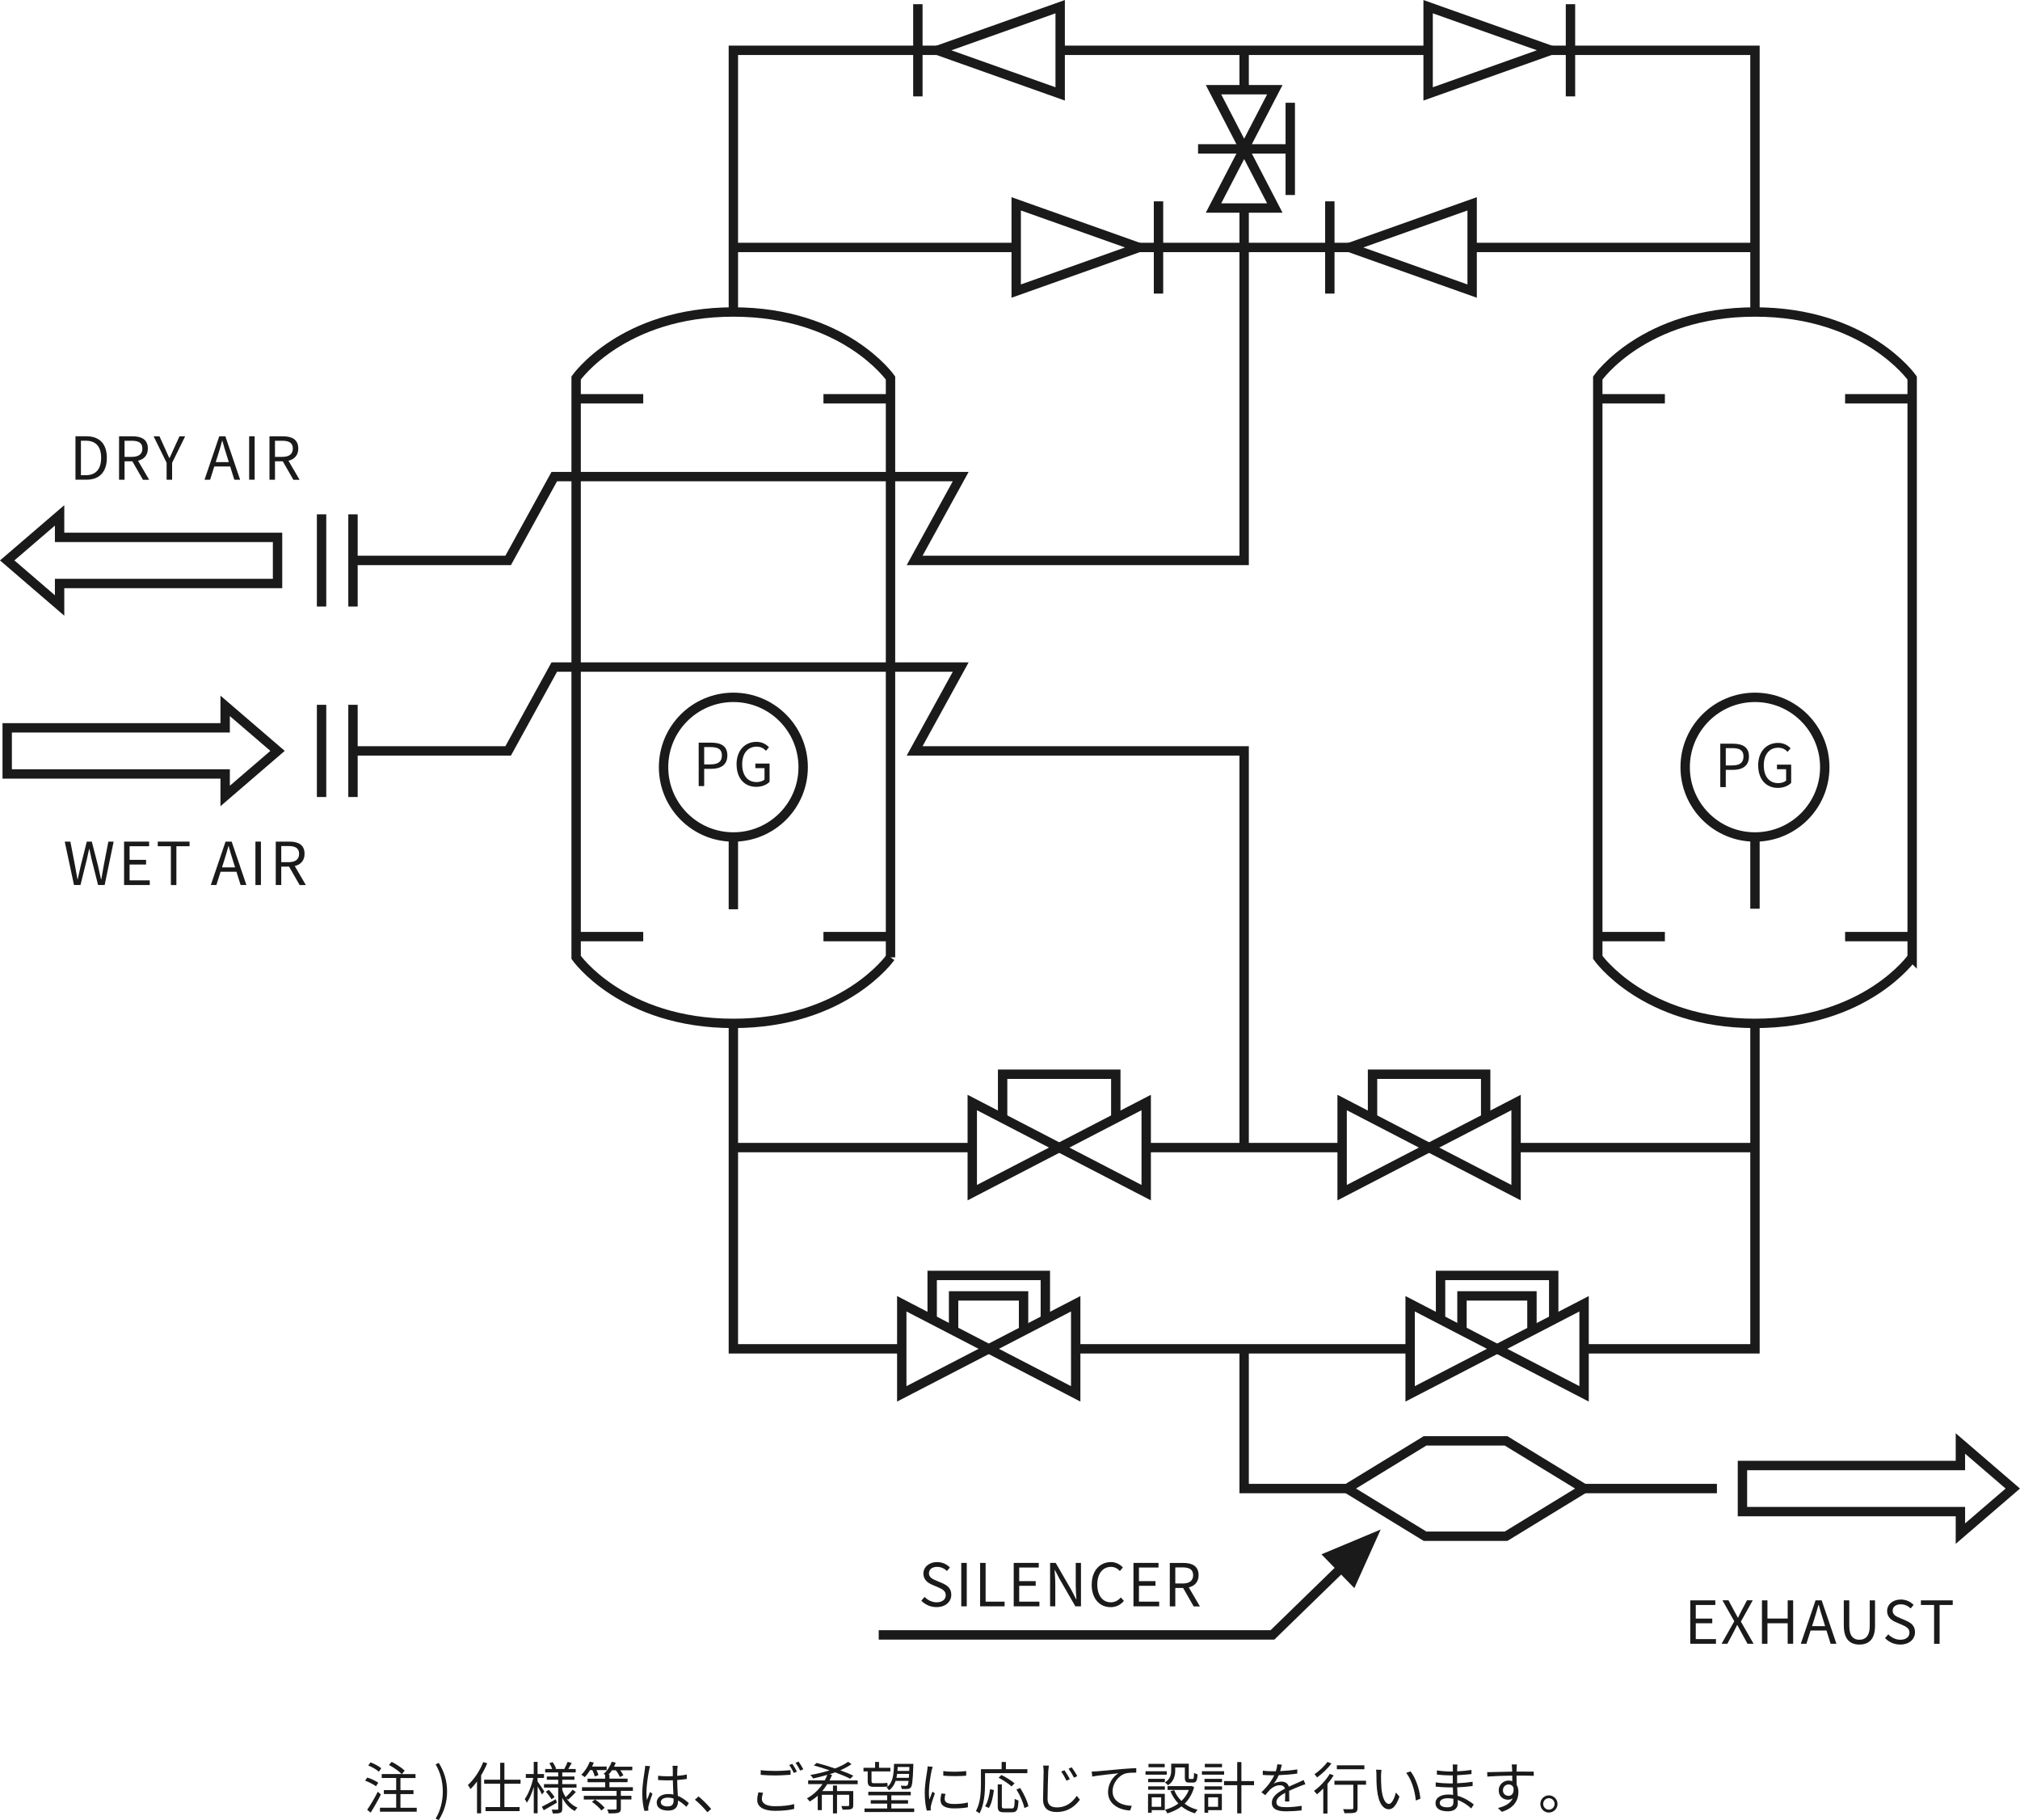 <?xml version="1.0" encoding="UTF-8"?><svg id="_レイヤー_2" xmlns="http://www.w3.org/2000/svg" viewBox="0 0 463.02 417.13"><defs><style>.cls-1{fill:#1a1a1a;}.cls-2{fill:none;stroke:#1a1a1a;stroke-miterlimit:10;stroke-width:2.15px;}</style></defs><g id="text"><g><g><path class="cls-1" d="m86.18,409.35c-.54-.41-1.62-.96-2.49-1.28l.5-.72c.85.28,1.95.78,2.52,1.19l-.53.81Zm1.12,1.9c-.67,1.36-1.58,2.95-2.34,4.15l-.8-.65c.69-.98,1.71-2.68,2.44-4.14l.7.63Zm-.47-5.23c-.5-.48-1.55-1.09-2.42-1.43l.52-.71c.87.32,1.93.89,2.46,1.36l-.56.79Zm8.69,8.25v.92h-8.43v-.92h3.72v-3.13h-2.82v-.9h2.82v-2.78h-3.31v-.9h4.56c-.61-.65-1.85-1.54-2.91-2.08l.62-.72c1.06.53,2.35,1.38,2.99,2.02l-.65.79h3.13v.9h-3.45v2.78h2.99v.9h-2.99v3.13h3.72Z"/><path class="cls-1" d="m99.85,416.78c1.11-1.84,1.65-4.02,1.65-6.22s-.54-4.37-1.65-6.22l.72-.34c1.2,1.93,1.91,4.02,1.91,6.55s-.71,4.63-1.91,6.57l-.72-.35Z"/><path class="cls-1" d="m111.68,404.09c-.39.94-.87,1.89-1.4,2.77v8.7h-.94v-7.29c-.48.65-.98,1.24-1.51,1.73-.09-.23-.39-.71-.58-.93,1.4-1.27,2.73-3.24,3.52-5.26l.92.28Zm3.94,4.69v5.34h3.48v.93h-7.81v-.93h3.36v-5.34h-3.67v-.93h3.67v-3.88h.97v3.88h3.7v.93h-3.7Z"/><path class="cls-1" d="m124.25,411.26c-.18-.41-.63-1.21-1.02-1.86v6.15h-.88v-6.04c-.43,1.41-.98,2.77-1.58,3.61-.1-.25-.34-.61-.49-.83.8-1.07,1.59-3.09,1.96-4.85h-1.71v-.89h1.81v-2.79h.88v2.79h1.47v.89h-1.47v.81c.36.48,1.33,1.94,1.55,2.29l-.53.71Zm3.4,1.86c-1.03.61-2.13,1.24-3.01,1.73l-.45-.8c.81-.41,2.03-1.07,3.21-1.72l.26.79Zm2.16-1.03c.65.97,1.51,1.73,2.56,2.16-.19.18-.48.53-.62.78-1.21-.61-2.17-1.69-2.87-3.02v2.49c0,.52-.1.78-.43.93-.35.16-.93.17-1.73.17-.04-.25-.14-.65-.27-.88.57.01,1.12.01,1.29,0,.17,0,.21-.05.21-.22v-4.83h-3.26v-.81h3.26v-1h-2.61v-.75h2.61v-.92h-2.99v-.79h1.62c-.14-.4-.41-.92-.65-1.33l.75-.25c.31.45.65,1.09.78,1.49l-.23.09h2.25l-.12-.04c.26-.44.58-1.14.75-1.6l.94.27c-.27.48-.56.98-.8,1.37h1.71v.79h-3.08v.92h2.79v.75h-2.79v1h3.26v.81h-3.26v.52c.19.61.47,1.16.78,1.68.52-.47,1.2-1.2,1.59-1.73l.74.52c-.53.63-1.23,1.29-1.76,1.76l-.41-.31Zm-4.03-1.91c.5.5,1.07,1.2,1.33,1.67l-.7.49c-.25-.48-.8-1.2-1.29-1.73l.66-.43Z"/><path class="cls-1" d="m135.24,405.67c-.36.61-.78,1.16-1.21,1.6-.17-.16-.57-.43-.79-.56.8-.74,1.53-1.87,1.96-3l.9.23c-.12.31-.25.61-.4.9h3.36v.81h-2.34c.21.4.39.85.45,1.15l-.84.31c-.09-.39-.32-.97-.56-1.46h-.54Zm7.07,4.73v1.14h2.42v.84h-2.42v2.07c0,.57-.13.81-.57.97-.43.14-1.14.16-2.21.16-.05-.28-.21-.65-.35-.9.88.03,1.64.03,1.87,0,.23,0,.28-.05.28-.23v-2.05h-7.51v-.84h7.51v-1.14h-7.92v-.84h5.3v-1.15h-4.03v-.81h4.03v-.87c-.13-.09-.27-.17-.35-.22.79-.67,1.49-1.72,1.85-2.79l.92.21c-.12.32-.23.62-.39.93h4.19v.81h-2.75c.3.4.57.85.71,1.18l-.83.36c-.14-.43-.52-1.05-.9-1.54h-.88c-.25.37-.52.74-.8,1.03h.21v.89h4.16v.81h-4.16v1.15h5.38v.84h-2.75Zm-5.93,1.99c.81.52,1.78,1.32,2.21,1.91l-.74.61c-.41-.59-1.34-1.42-2.17-1.98l.7-.54Z"/><path class="cls-1" d="m149.02,404.75c-.08.21-.18.63-.22.87-.26,1.19-.63,3.72-.63,5.16,0,.62.03,1.12.12,1.74.21-.58.5-1.34.72-1.86l.54.43c-.32.89-.78,2.2-.9,2.83-.04.17-.08.41-.06.57,0,.13.03.31.04.44l-.92.08c-.26-.92-.49-2.33-.49-4.06,0-1.87.43-4.32.58-5.38.05-.3.09-.63.09-.9l1.14.09Zm8.32,9.32c-.63-.59-1.27-1.1-1.93-1.46v.23c0,1.06-.49,2.09-2.22,2.09s-2.66-.71-2.66-1.85c0-1.07.96-1.95,2.64-1.95.43,0,.83.04,1.19.12-.04-.98-.12-2.21-.13-3.27-.41.01-.81.03-1.23.03-.72,0-1.4-.04-2.15-.08v-.98c.72.08,1.42.12,2.17.12.4,0,.8-.01,1.2-.03v-1.59c0-.22-.03-.56-.06-.78h1.18c-.04.25-.06.5-.08.76-.01.35-.03.94-.04,1.54.78-.05,1.52-.16,2.21-.3v1.01c-.7.12-1.45.19-2.21.25.01,1.28.1,2.56.16,3.63,1.03.41,1.85,1.07,2.52,1.67l-.56.84Zm-2.95-1.9c-.41-.14-.85-.21-1.31-.21-.96,0-1.62.43-1.62,1.02,0,.63.62,1,1.54,1,1.09,0,1.4-.53,1.4-1.38,0-.12,0-.27-.01-.43Z"/><path class="cls-1" d="m162.14,415.31c-.83-1.03-1.94-2.13-2.86-2.88l.84-.74c.93.75,2.09,1.93,2.9,2.87l-.88.75Z"/><path class="cls-1" d="m174.9,410.84c-.16.5-.26.97-.26,1.45,0,.97.98,1.64,3.02,1.64,1.77,0,3.41-.19,4.38-.49v1.1c-.9.26-2.53.45-4.36.45-2.6,0-4.11-.87-4.11-2.47,0-.67.14-1.27.27-1.78l1.05.1Zm-.53-5.17c.93.12,2.11.17,3.39.17s2.53-.09,3.45-.18v1.06c-.87.06-2.26.16-3.45.16-1.28,0-2.36-.05-3.39-.14v-1.06Zm8.3.32l-.7.32c-.26-.53-.7-1.32-1.06-1.81l.7-.28c.32.45.79,1.25,1.06,1.77Zm1.46-.53l-.71.31c-.27-.56-.7-1.29-1.07-1.78l.69-.3c.35.48.84,1.29,1.1,1.77Z"/><path class="cls-1" d="m189.63,408.86c-.34.56-.74,1.1-1.16,1.6h2.46v-1.28h.93v1.28h3.72v3.23c0,.5-.1.74-.48.89-.38.14-1,.14-1.96.14-.05-.26-.19-.59-.31-.83.74.01,1.37.01,1.55,0,.19,0,.26-.05.26-.22v-2.36h-2.78v4.26h-.93v-4.26h-2.55v3.52h-.94v-3.31c-.56.5-1.18.96-1.85,1.33-.14-.22-.43-.54-.63-.72,1.47-.78,2.68-1.96,3.58-3.27h-3.3v-.85h3.81c.23-.41.41-.84.58-1.27-1.09.32-2.2.61-3.23.83-.14-.22-.45-.61-.66-.8,1.46-.25,3-.61,4.42-1.06-1.21-.43-2.48-.81-3.62-1.12l.66-.58c1.31.34,2.79.78,4.21,1.27,1.16-.44,2.2-.96,2.99-1.53l.79.53c-.74.53-1.63,1-2.58,1.42,1.15.41,2.2.84,2.99,1.24l-.71.7c-.85-.45-2.09-.97-3.46-1.47-.41.16-.84.28-1.27.43l.56.16c-.17.43-.36.85-.58,1.27h6.46v.85h-6.95Z"/><path class="cls-1" d="m198.9,405.95h-.97v-.83h2.66v-1.34h.9v1.34h2.6v.83h-4.32v2.17c0,.39.09.53.44.53h2.2c.28,0,.75-.03.98-.08.01.25.06.62.09.83-.21.06-.63.08-1.06.08h-2.2c-1.06,0-1.33-.36-1.33-1.37v-2.16Zm10.65,8.5v.81h-11.39v-.81h5.2v-1.12h-3.77v-.79h3.77v-1.11h-4.33v-.81h9.73v.81h-4.45v1.11h3.83v.79h-3.83v1.12h5.23Zm-4.25-6.33c-.3.89-.78,1.63-1.52,2.16-.12-.21-.36-.5-.57-.63,1.46-1.05,1.65-2.92,1.72-5.43h4.43s0,.27-.01.4c-.12,3.41-.25,4.6-.57,5-.18.23-.41.32-.75.35-.3.03-.8.03-1.34,0-.01-.23-.1-.56-.22-.76.52.05.97.05,1.16.05.19.01.3-.03.39-.16.1-.12.18-.4.25-.98h-2.96Zm3.02-.7c.03-.26.04-.57.06-.9h-2.75c-.04.31-.09.62-.16.9h2.84Zm-2.55-2.48c-.01.31-.04.61-.06.9h2.7l.04-.9h-2.68Z"/><path class="cls-1" d="m213.79,404.89c-.08.22-.19.63-.25.87-.25,1.18-.62,3.46-.62,4.9,0,.62.03,1.14.1,1.76.22-.58.5-1.33.71-1.84l.56.41c-.32.9-.79,2.26-.9,2.87-.04.18-.06.43-.06.57l.04.45-.93.06c-.26-.9-.47-2.38-.47-4.11,0-1.89.41-4.08.57-5.13.04-.3.09-.63.09-.9l1.16.09Zm2.92,6.2c-.12.47-.17.83-.17,1.18,0,.58.39,1.15,2.15,1.15,1.15,0,2.13-.1,3.17-.34v1.09c-.78.16-1.85.26-3.18.26-2.15,0-3.1-.71-3.1-1.91,0-.47.09-.97.21-1.51l.93.09Zm-.5-5.22c1.4.23,3.98.18,5.26,0v1.06c-1.37.14-3.85.14-5.25,0v-1.06Z"/><path class="cls-1" d="m225.79,406.35v2.42c0,1.96-.18,4.86-1.28,6.81-.17-.17-.58-.44-.81-.54,1.05-1.85,1.15-4.43,1.15-6.27v-3.33h4.74v-1.65h.98v1.65h4.92v.92h-9.71Zm.01,7.6c.65-.98.98-2.56,1.14-3.92l.88.19c-.18,1.41-.5,3.09-1.16,4.11l-.85-.39Zm6.14.49c.53,0,.61-.32.65-2.21.22.16.61.32.87.39-.1,2.13-.35,2.7-1.45,2.7h-1.89c-1.12,0-1.42-.32-1.42-1.4v-4.99h.94v4.99c0,.44.1.52.59.52h1.71Zm-.08-5.05c-.62-.58-1.91-1.45-2.97-1.99l.66-.62c1.03.5,2.34,1.32,3,1.9l-.68.71Zm1.98.36c.85,1.32,1.67,3.05,1.89,4.2l-.92.4c-.22-1.14-.98-2.91-1.82-4.25l.85-.35Z"/><path class="cls-1" d="m240.41,404.63c-.06.43-.1.87-.13,1.28-.05,1.45-.16,4.48-.16,6.4,0,1.4.92,1.89,2.11,1.89,2.34,0,3.67-1.32,4.59-2.65l.71.89c-.87,1.21-2.52,2.82-5.34,2.82-1.83,0-3.1-.78-3.1-2.86,0-1.9.13-5.13.13-6.49,0-.47-.04-.92-.12-1.29h1.31Zm4.81,3.1l-.76.35c-.34-.69-.79-1.5-1.21-2.09l.74-.31c.32.47.93,1.43,1.24,2.05Zm1.71-.7l-.75.36c-.35-.67-.81-1.47-1.25-2.04l.72-.34c.34.45.97,1.42,1.28,2.02Z"/><path class="cls-1" d="m251.39,405.94c.84-.08,3.26-.32,5.61-.52,1.4-.12,2.6-.18,3.45-.22v1.03c-.72,0-1.85.01-2.51.21-1.82.58-2.92,2.52-2.92,4.03,0,2.51,2.33,3.3,4.41,3.37l-.38,1.07c-2.36-.09-5.07-1.36-5.07-4.21,0-2,1.2-3.62,2.38-4.32-1.12.13-4.61.47-6,.75l-.12-1.14c.49-.01.89-.04,1.14-.06Z"/><path class="cls-1" d="m267.44,406.7h-4.87v-.79h4.87v.79Zm-.45,8.13h-3v.59h-.84v-4.33h3.84v3.74Zm-3.81-7.17h3.83v.76h-3.83v-.76Zm0,1.71h3.83v.78h-3.83v-.78Zm3.79-4.37h-3.72v-.78h3.72v.78Zm-2.97,6.89v2.17h2.16v-2.17h-2.16Zm5.38-6.14c0,1.11-.28,2.47-1.65,3.37-.14-.17-.5-.5-.7-.63,1.24-.79,1.43-1.86,1.43-2.75v-1.55h4.03v3.15c0,.28.04.34.25.34h.65c.23,0,.28-.17.31-1.41.18.16.56.3.8.35-.08,1.51-.31,1.89-1,1.89h-.89c-.79,0-1.02-.25-1.02-1.16v-2.3h-2.21v.71Zm4.34,3.79c-.44,1.59-1.2,2.84-2.18,3.81.84.63,1.84,1.11,2.97,1.4-.21.19-.49.58-.62.81-1.18-.35-2.2-.88-3.08-1.59-.96.74-2.07,1.25-3.24,1.6-.09-.23-.34-.65-.52-.84,1.1-.28,2.15-.75,3.05-1.42-.76-.79-1.37-1.73-1.81-2.82l.85-.26c.38.94.94,1.78,1.67,2.49.72-.69,1.31-1.53,1.69-2.52h-4.89v-.88h5.31l.17-.04.62.25Z"/><path class="cls-1" d="m280.59,406.7h-5.09v-.79h5.09v.79Zm-.52,8.13h-3.13v.59h-.85v-4.33h3.98v3.74Zm-3.97-7.17h4.01v.76h-4.01v-.76Zm0,1.71h4.01v.78h-4.01v-.78Zm4.01-4.37h-3.94v-.78h3.94v.78Zm-3.17,6.89v2.17h2.26v-2.17h-2.26Zm10.51-2.78h-2.9v6.46h-.96v-6.46h-3.02v-.94h3.02v-4.36h.96v4.36h2.9v.94Z"/><path class="cls-1" d="m294.54,412.84c.04-.49.05-1.32.05-1.99-1.19.65-2.02,1.31-2.02,2.15,0,1.01,1,1.15,2.31,1.15,1,0,2.37-.12,3.49-.31l-.03,1.05c-.97.12-2.39.21-3.5.21-1.83,0-3.31-.39-3.31-1.95s1.53-2.47,3.01-3.24c-.13-.53-.59-.79-1.15-.79-.84,0-1.62.41-2.21.94-.36.35-.72.83-1.16,1.34l-.88-.66c1.63-1.58,2.47-2.9,2.95-3.9h-.53c-.54,0-1.41-.03-2.11-.08v-.97c.68.08,1.58.13,2.16.13.27,0,.54,0,.84-.01.18-.57.3-1.15.32-1.59l1.06.09c-.09.36-.21.89-.39,1.47,1.31-.06,2.7-.18,3.92-.39v.96c-1.28.19-2.86.31-4.25.36-.28.66-.68,1.37-1.15,1.96.47-.3,1.2-.48,1.77-.48.83,0,1.5.4,1.69,1.16.88-.41,1.65-.72,2.33-1.03.39-.17.7-.32,1.06-.5l.41.97c-.32.09-.79.27-1.12.4-.72.28-1.64.66-2.61,1.11.01.74.03,1.82.04,2.44h-1Z"/><path class="cls-1" d="m305.7,406.86c-.4.66-.89,1.32-1.42,1.95v6.8h-.96v-5.74c-.49.5-.98.97-1.46,1.34-.14-.19-.48-.61-.67-.8,1.33-.94,2.73-2.43,3.62-3.89l.89.34Zm-.5-2.73c-.84,1.14-2.16,2.39-3.31,3.21-.14-.21-.4-.58-.57-.76,1.07-.72,2.31-1.89,2.96-2.8l.92.36Zm7.92,4.87h-1.95v5.34c0,.59-.14.89-.57,1.05-.44.14-1.16.14-2.43.14-.04-.26-.17-.66-.31-.93.92.03,1.77.03,2.02.01.25-.01.32-.06.32-.28v-5.32h-4.32v-.92h7.24v.92Zm-.38-3.54h-6.31v-.9h6.31v.9Z"/><path class="cls-1" d="m316.56,406.83c-.01.8,0,1.98.09,3.02.21,2.15.83,3.55,1.73,3.55.66,0,1.25-1.32,1.59-2.61l.81.93c-.76,2.17-1.55,2.91-2.43,2.91-1.2,0-2.37-1.2-2.71-4.52-.13-1.11-.14-2.66-.14-3.41,0-.3-.01-.83-.08-1.14l1.24.03c-.05.31-.09.9-.1,1.24Zm9.02,5.38l-1.05.41c-.22-2.3-1-4.83-2.21-6.33l1.01-.35c1.15,1.49,2.07,4.11,2.25,6.27Z"/><path class="cls-1" d="m337.22,414.43c-.75-.69-1.81-1.46-3.09-1.93.01.32.03.61.03.8,0,.88-.59,1.8-2.26,1.8-1.83,0-2.86-.66-2.86-1.9,0-1.16,1.12-1.95,2.97-1.95.38,0,.72.03,1.07.08-.03-.57-.05-1.18-.06-1.71h-.71c-.88,0-2.3-.08-3.22-.18v-.98c.87.16,2.38.25,3.22.25h.69v-1.84h-.63c-.89,0-2.25-.1-3.01-.19v-.96c.78.14,2.15.25,3,.25h.66v-.84c0-.21-.01-.58-.04-.76h1.1c-.04.23-.05.48-.06.85-.01.16-.01.4-.01.71,1.11-.04,2.16-.14,3.28-.31v.94c-1,.1-2.09.21-3.29.27v1.84c1.23-.05,2.4-.17,3.55-.34v.97c-1.19.16-2.33.25-3.54.3.03.66.06,1.33.09,1.94,1.69.47,3,1.41,3.72,1.99l-.58.9Zm-4.1-2.21c-.4-.08-.81-.12-1.24-.12-1.21,0-1.87.47-1.87,1.05s.5,1.03,1.77,1.03c.74,0,1.36-.22,1.36-1.1,0-.22-.01-.52-.01-.87Z"/><path class="cls-1" d="m347.61,406.93c0,.72.01,1.51.03,2.09.27.44.41,1.01.41,1.64,0,1.73-.84,3.66-3.81,4.55l-.89-.87c1.68-.39,2.87-1.09,3.4-2.22-.31.22-.67.32-1.1.32-1.09,0-2.12-.76-2.12-2.15,0-1.27,1.05-2.24,2.26-2.24.31,0,.59.05.85.14,0-.37,0-.83-.01-1.27-1.94.01-4.11.1-5.71.22l-.03-1.01c1.42-.03,3.83-.1,5.73-.13,0-.36-.01-.66-.03-.84-.01-.27-.05-.65-.08-.8h1.18l-.06.8c0,.19-.01.49-.01.83h.19c1.55,0,3.13.01,3.75.01v.97c-.74-.04-1.9-.06-3.77-.06h-.17Zm-.68,2.8c-.21-.56-.63-.79-1.14-.79-.66,0-1.29.52-1.29,1.34s.59,1.27,1.31,1.27c.75,0,1.24-.61,1.12-1.82Z"/><path class="cls-1" d="m357.01,413.4c0,1.09-.88,1.98-1.98,1.98s-1.96-.89-1.96-1.98.89-1.96,1.96-1.96,1.98.88,1.98,1.96Zm-.67,0c0-.71-.57-1.31-1.31-1.31s-1.3.59-1.3,1.31.59,1.32,1.3,1.32,1.31-.58,1.31-1.32Z"/></g><g><polyline class="cls-2" points="355.5 11.53 402.27 11.53 402.27 71.5"/><line class="cls-2" x1="243.01" y1="11.53" x2="327.35" y2="11.53"/><polyline class="cls-2" points="168.1 71.33 168.1 11.53 214.86 11.53"/><polyline class="cls-2" points="206.7 309.11 168.1 309.11 168.1 234.53"/><line class="cls-2" x1="323.79" y1="309.11" x2="246.57" y2="309.11"/><polyline class="cls-2" points="402.27 234.89 402.27 309.11 363.66 309.11"/><path class="cls-2" d="m438.3,219.4s-10.57,15.13-36.03,15.13c-25.46,0-36.03-15.13-36.03-15.13V86.63s10.57-15.13,36.03-15.13c25.46,0,36.03,15.13,36.03,15.13v132.77Z"/><line class="cls-2" x1="381.62" y1="91.39" x2="366.24" y2="91.39"/><line class="cls-2" x1="438.3" y1="91.39" x2="422.93" y2="91.39"/><line class="cls-2" x1="381.62" y1="214.64" x2="366.24" y2="214.64"/><line class="cls-2" x1="438.3" y1="214.64" x2="422.93" y2="214.64"/><g><path class="cls-1" d="m394.32,170.43h2.84c2.24,0,3.73.75,3.73,2.92s-1.49,3.08-3.67,3.08h-1.64v3.95h-1.26v-9.95Zm2.74,4.98c1.75,0,2.58-.64,2.58-2.06s-.88-1.9-2.63-1.9h-1.43v3.97h1.48Z"/><path class="cls-1" d="m403,175.42c0-3.22,1.93-5.17,4.56-5.17,1.39,0,2.29.62,2.87,1.24l-.68.81c-.5-.53-1.14-.95-2.16-.95-2,0-3.3,1.55-3.3,4.03s1.18,4.09,3.31,4.09c.72,0,1.41-.22,1.81-.58v-2.61h-2.1v-1.05h3.26v4.18c-.64.67-1.74,1.15-3.08,1.15-2.62,0-4.48-1.91-4.48-5.15Z"/></g><circle class="cls-2" cx="402.27" cy="175.81" r="16"/><line class="cls-2" x1="402.27" y1="191.68" x2="402.27" y2="208.25"/><path class="cls-2" d="m204.12,219.4s-10.57,15.13-36.03,15.13c-25.46,0-36.03-15.13-36.03-15.13V86.63s10.57-15.13,36.03-15.13c25.46,0,36.03,15.13,36.03,15.13v132.77Z"/><line class="cls-2" x1="147.44" y1="91.39" x2="132.07" y2="91.39"/><line class="cls-2" x1="204.12" y1="91.39" x2="188.75" y2="91.39"/><line class="cls-2" x1="147.44" y1="214.64" x2="132.07" y2="214.64"/><line class="cls-2" x1="204.12" y1="214.64" x2="188.75" y2="214.64"/><g><path class="cls-1" d="m160.15,170.19h2.84c2.24,0,3.73.75,3.73,2.92s-1.49,3.08-3.67,3.08h-1.64v3.95h-1.26v-9.95Zm2.74,4.98c1.75,0,2.58-.64,2.58-2.06s-.88-1.9-2.63-1.9h-1.43v3.97h1.48Z"/><path class="cls-1" d="m168.83,175.18c0-3.22,1.93-5.17,4.56-5.17,1.39,0,2.29.62,2.87,1.24l-.68.81c-.5-.53-1.14-.95-2.16-.95-2,0-3.3,1.55-3.3,4.03s1.18,4.09,3.31,4.09c.72,0,1.41-.22,1.81-.58v-2.61h-2.1v-1.05h3.26v4.18c-.64.67-1.74,1.15-3.08,1.15-2.62,0-4.48-1.91-4.48-5.15Z"/></g><circle class="cls-2" cx="168.1" cy="175.81" r="16"/><line class="cls-2" x1="168.1" y1="191.8" x2="168.1" y2="208.38"/><line class="cls-2" x1="347.51" y1="262.99" x2="402.27" y2="262.99"/><line class="cls-2" x1="262.73" y1="262.99" x2="307.64" y2="262.99"/><line class="cls-2" x1="168.1" y1="262.99" x2="222.86" y2="262.99"/><g><polygon class="cls-2" points="347.51 273.32 327.57 262.99 347.51 252.66 347.51 273.32"/><polygon class="cls-2" points="307.64 273.32 327.57 262.99 307.64 252.66 307.64 273.32"/><polyline class="cls-2" points="340.54 256.02 340.54 246.18 314.61 246.18 314.61 256.02"/></g><g><polygon class="cls-2" points="262.73 273.32 242.79 262.99 262.73 252.66 262.73 273.32"/><polygon class="cls-2" points="222.86 273.32 242.79 262.99 222.86 252.66 222.86 273.32"/><polyline class="cls-2" points="255.76 256.02 255.76 246.18 229.82 246.18 229.82 256.02"/></g><line class="cls-2" x1="80.91" y1="161.52" x2="80.91" y2="182.65"/><line class="cls-2" x1="73.71" y1="161.52" x2="73.71" y2="182.65"/><g><path class="cls-1" d="m14.83,192.87h1.3l1.05,5.42c.19,1.07.39,2.15.58,3.22h.05c.23-1.07.48-2.15.72-3.22l1.37-5.42h1.14l1.4,5.42c.24,1.06.48,2.13.71,3.22h.07c.19-1.09.38-2.16.57-3.22l1.05-5.42h1.21l-2.06,9.95h-1.51l-1.51-6c-.18-.79-.33-1.51-.49-2.27h-.05c-.16.76-.34,1.48-.5,2.27l-1.48,6h-1.49l-2.12-9.95Z"/><path class="cls-1" d="m28.44,192.87h5.74v1.06h-4.48v3.12h3.78v1.07h-3.78v3.63h4.63v1.07h-5.89v-9.95Z"/><path class="cls-1" d="m39.18,193.93h-3.02v-1.06h7.29v1.06h-3.02v8.9h-1.26v-8.9Z"/><path class="cls-1" d="m54.2,199.78h-3.64l-.96,3.04h-1.28l3.38-9.95h1.4l3.38,9.95h-1.33l-.95-3.04Zm-.31-1l-.48-1.52c-.37-1.13-.68-2.21-1-3.37h-.05c-.31,1.17-.64,2.24-.99,3.37l-.49,1.52h3.02Z"/><path class="cls-1" d="m58.55,192.87h1.26v9.95h-1.26v-9.95Z"/><path class="cls-1" d="m68.68,202.82l-2.42-4.22h-1.79v4.22h-1.26v-9.95h3.12c2.02,0,3.48.72,3.48,2.8,0,1.55-.9,2.47-2.25,2.8l2.55,4.36h-1.43Zm-4.21-5.24h1.67c1.56,0,2.42-.62,2.42-1.91s-.86-1.78-2.42-1.78h-1.67v3.69Z"/></g><line class="cls-2" x1="80.91" y1="117.87" x2="80.91" y2="139"/><line class="cls-2" x1="73.71" y1="117.87" x2="73.71" y2="139"/><polygon class="cls-2" points="63.62 133.72 13.66 133.72 13.66 138.76 1.65 128.43 13.66 118.11 13.66 123.15 63.62 123.15 63.62 133.72"/><g><path class="cls-1" d="m17.29,99.98h2.5c3.06,0,4.7,1.78,4.7,4.94s-1.64,5.01-4.64,5.01h-2.55v-9.95Zm2.39,8.92c2.35,0,3.5-1.47,3.5-3.98s-1.15-3.92-3.5-3.92h-1.13v7.9h1.13Z"/><path class="cls-1" d="m32.76,109.94l-2.42-4.22h-1.79v4.22h-1.26v-9.95h3.12c2.02,0,3.48.72,3.48,2.8,0,1.55-.9,2.47-2.25,2.8l2.55,4.36h-1.43Zm-4.21-5.24h1.67c1.56,0,2.42-.62,2.42-1.91s-.86-1.78-2.42-1.78h-1.67v3.69Z"/><path class="cls-1" d="m38.2,106.07l-2.99-6.08h1.34l1.28,2.81c.33.73.62,1.43.98,2.17h.05c.35-.75.69-1.44.99-2.17l1.29-2.81h1.3l-2.99,6.08v3.87h-1.26v-3.87Z"/><path class="cls-1" d="m52.76,106.9h-3.64l-.96,3.04h-1.28l3.38-9.95h1.4l3.38,9.95h-1.33l-.95-3.04Zm-.31-1l-.48-1.52c-.37-1.13-.68-2.21-1-3.37h-.05c-.31,1.17-.64,2.24-.99,3.37l-.49,1.52h3.02Z"/><path class="cls-1" d="m57.11,99.98h1.26v9.95h-1.26v-9.95Z"/><path class="cls-1" d="m67.24,109.94l-2.42-4.22h-1.79v4.22h-1.26v-9.95h3.12c2.02,0,3.48.72,3.48,2.8,0,1.55-.9,2.47-2.25,2.8l2.55,4.36h-1.43Zm-4.21-5.24h1.67c1.56,0,2.42-.62,2.42-1.91s-.86-1.78-2.42-1.78h-1.67v3.69Z"/></g><polyline class="cls-2" points="285.18 262.99 285.18 172.08 209.65 172.08 220.21 152.87 127.05 152.87 116.48 172.08 80.91 172.08"/><polyline class="cls-2" points="285.18 47.67 285.18 128.43 209.65 128.43 220.21 109.22 127.05 109.22 116.48 128.43 80.91 128.43"/><line class="cls-2" x1="285.18" y1="11.53" x2="285.18" y2="20.56"/><g><g><polygon class="cls-2" points="246.57 319.43 226.64 309.11 246.57 298.78 246.57 319.43"/><polygon class="cls-2" points="206.7 319.43 226.64 309.11 206.7 298.78 206.7 319.43"/><polyline class="cls-2" points="239.61 302.39 239.61 292.29 213.67 292.29 213.67 302.39"/></g><polyline class="cls-2" points="218.58 304.59 218.58 296.98 234.62 296.98 234.62 304.59"/></g><line class="cls-2" x1="337.44" y1="56.71" x2="402.27" y2="56.71"/><line class="cls-2" x1="261.08" y1="56.71" x2="309.29" y2="56.71"/><line class="cls-2" x1="168.1" y1="56.71" x2="232.93" y2="56.71"/><g><line class="cls-2" x1="265.55" y1="46.14" x2="265.55" y2="67.28"/><polygon class="cls-2" points="232.93 66.71 261.08 56.71 232.93 46.71 232.93 66.71"/></g><g><line class="cls-2" x1="304.82" y1="46.14" x2="304.82" y2="67.28"/><polygon class="cls-2" points="337.44 66.71 309.29 56.71 337.44 46.71 337.44 66.71"/></g><g><line class="cls-2" x1="210.39" y1=".96" x2="210.39" y2="22.09"/><polygon class="cls-2" points="243.01 21.52 214.86 11.53 243.01 1.53 243.01 21.52"/></g><g><line class="cls-2" x1="359.98" y1=".96" x2="359.98" y2="22.09"/><polygon class="cls-2" points="327.35 21.52 355.5 11.52 327.35 1.53 327.35 21.52"/></g><g><polygon class="cls-2" points="292.21 20.56 285.18 34.12 278.16 20.56 292.21 20.56"/><polygon class="cls-2" points="292.21 47.67 285.18 34.12 278.16 47.67 292.21 47.67"/></g><line class="cls-2" x1="274.62" y1="34.12" x2="295.75" y2="34.12"/><line class="cls-2" x1="295.75" y1="23.55" x2="295.75" y2="44.69"/><polygon class="cls-2" points="345.21 352.06 363.1 341.13 345.21 330.2 326.65 330.2 308.76 341.13 326.65 352.06 345.21 352.06"/><polyline class="cls-2" points="308.76 341.13 285.18 341.13 285.18 309.11"/><line class="cls-2" x1="393.55" y1="341.13" x2="363.1" y2="341.13"/><g><path class="cls-1" d="m387.44,366.75h5.74v1.06h-4.48v3.12h3.78v1.07h-3.78v3.63h4.63v1.07h-5.89v-9.95Z"/><path class="cls-1" d="m397.53,371.55l-2.72-4.81h1.39l1.36,2.54c.26.46.46.88.79,1.45h.05c.27-.57.46-.99.71-1.45l1.33-2.54h1.32l-2.72,4.88,2.91,5.08h-1.39l-1.47-2.69c-.26-.49-.53-1-.86-1.6h-.05c-.29.6-.54,1.11-.8,1.6l-1.44,2.69h-1.32l2.91-5.15Z"/><path class="cls-1" d="m403.87,366.75h1.26v4.17h4.64v-4.17h1.25v9.95h-1.25v-4.7h-4.64v4.7h-1.26v-9.95Z"/><path class="cls-1" d="m418.66,373.66h-3.64l-.96,3.04h-1.28l3.38-9.95h1.4l3.38,9.95h-1.33l-.95-3.04Zm-.31-1l-.47-1.52c-.37-1.13-.68-2.21-1-3.37h-.05c-.31,1.17-.64,2.24-.99,3.37l-.49,1.52h3.01Z"/><path class="cls-1" d="m422.63,372.59v-5.84h1.26v5.88c0,2.4,1.02,3.15,2.31,3.15s2.38-.75,2.38-3.15v-5.88h1.21v5.84c0,3.2-1.55,4.29-3.58,4.29s-3.57-1.09-3.57-4.29Z"/><path class="cls-1" d="m432.08,375.4l.75-.86c.72.75,1.73,1.24,2.76,1.24,1.3,0,2.09-.65,2.09-1.63s-.72-1.34-1.66-1.77l-1.44-.62c-.92-.39-2.02-1.1-2.02-2.55,0-1.53,1.33-2.65,3.14-2.65,1.18,0,2.23.5,2.93,1.24l-.67.8c-.61-.57-1.34-.94-2.27-.94-1.13,0-1.86.57-1.86,1.47,0,.96.87,1.33,1.64,1.66l1.43.61c1.15.5,2.05,1.18,2.05,2.66,0,1.58-1.3,2.82-3.38,2.82-1.41,0-2.62-.57-3.49-1.48Z"/><path class="cls-1" d="m443.32,367.81h-3.01v-1.06h7.29v1.06h-3.01v8.9h-1.26v-8.9Z"/></g><g><path class="cls-1" d="m211.18,366.82l.75-.86c.72.75,1.72,1.24,2.76,1.24,1.3,0,2.09-.65,2.09-1.63s-.72-1.34-1.66-1.77l-1.44-.62c-.92-.39-2.02-1.1-2.02-2.55,0-1.53,1.33-2.65,3.14-2.65,1.18,0,2.23.5,2.93,1.24l-.67.8c-.61-.57-1.34-.94-2.27-.94-1.13,0-1.86.57-1.86,1.47,0,.96.87,1.33,1.64,1.66l1.43.61c1.15.5,2.05,1.18,2.05,2.66,0,1.58-1.3,2.82-3.38,2.82-1.41,0-2.62-.57-3.49-1.48Z"/><path class="cls-1" d="m220.34,358.17h1.26v9.95h-1.26v-9.95Z"/><path class="cls-1" d="m224.66,358.17h1.26v8.88h4.35v1.07h-5.61v-9.95Z"/><path class="cls-1" d="m232.35,358.17h5.75v1.06h-4.48v3.12h3.78v1.07h-3.78v3.63h4.63v1.07h-5.89v-9.95Z"/><path class="cls-1" d="m240.68,358.17h1.3l3.63,6.27,1.06,2.05h.07c-.07-1-.16-2.12-.16-3.15v-5.17h1.2v9.95h-1.29l-3.63-6.29-1.07-2.05h-.05c.05,1.01.15,2.06.15,3.11v5.23h-1.19v-9.95Z"/><path class="cls-1" d="m250.24,363.15c0-3.22,1.89-5.17,4.41-5.17,1.21,0,2.16.6,2.73,1.24l-.68.81c-.52-.56-1.18-.95-2.04-.95-1.89,0-3.14,1.55-3.14,4.03s1.19,4.09,3.1,4.09c.95,0,1.67-.42,2.31-1.11l.69.79c-.79.91-1.77,1.43-3.06,1.43-2.47,0-4.33-1.91-4.33-5.15Z"/><path class="cls-1" d="m259.81,358.17h5.74v1.06h-4.48v3.12h3.78v1.07h-3.78v3.63h4.63v1.07h-5.89v-9.95Z"/><path class="cls-1" d="m273.61,368.13l-2.42-4.22h-1.79v4.22h-1.26v-9.95h3.12c2.02,0,3.48.72,3.48,2.8,0,1.55-.9,2.47-2.25,2.8l2.55,4.36h-1.43Zm-4.21-5.24h1.67c1.56,0,2.42-.62,2.42-1.91s-.86-1.78-2.42-1.78h-1.67v3.69Z"/></g><g><polygon class="cls-1" points="310.44 363.95 316.48 350.52 302.9 356.2 310.44 363.95"/><polyline class="cls-2" points="201.42 374.67 291.67 374.67 307.62 359.15"/></g><polygon class="cls-2" points="1.65 177.37 51.61 177.37 51.61 182.41 63.62 172.08 51.61 161.76 51.61 166.8 1.65 166.8 1.65 177.37"/><polygon class="cls-2" points="399.4 346.41 449.36 346.41 449.36 351.46 461.37 341.13 449.36 330.8 449.36 335.85 399.4 335.85 399.4 346.41"/><g><g><polygon class="cls-2" points="363.1 319.43 343.17 309.11 363.1 298.78 363.1 319.43"/><polygon class="cls-2" points="323.23 319.43 343.17 309.11 323.23 298.78 323.23 319.43"/><polyline class="cls-2" points="356.14 302.39 356.14 292.29 330.2 292.29 330.2 302.39"/></g><polyline class="cls-2" points="335.11 304.59 335.11 296.98 351.15 296.98 351.15 304.59"/></g></g></g></g></svg>